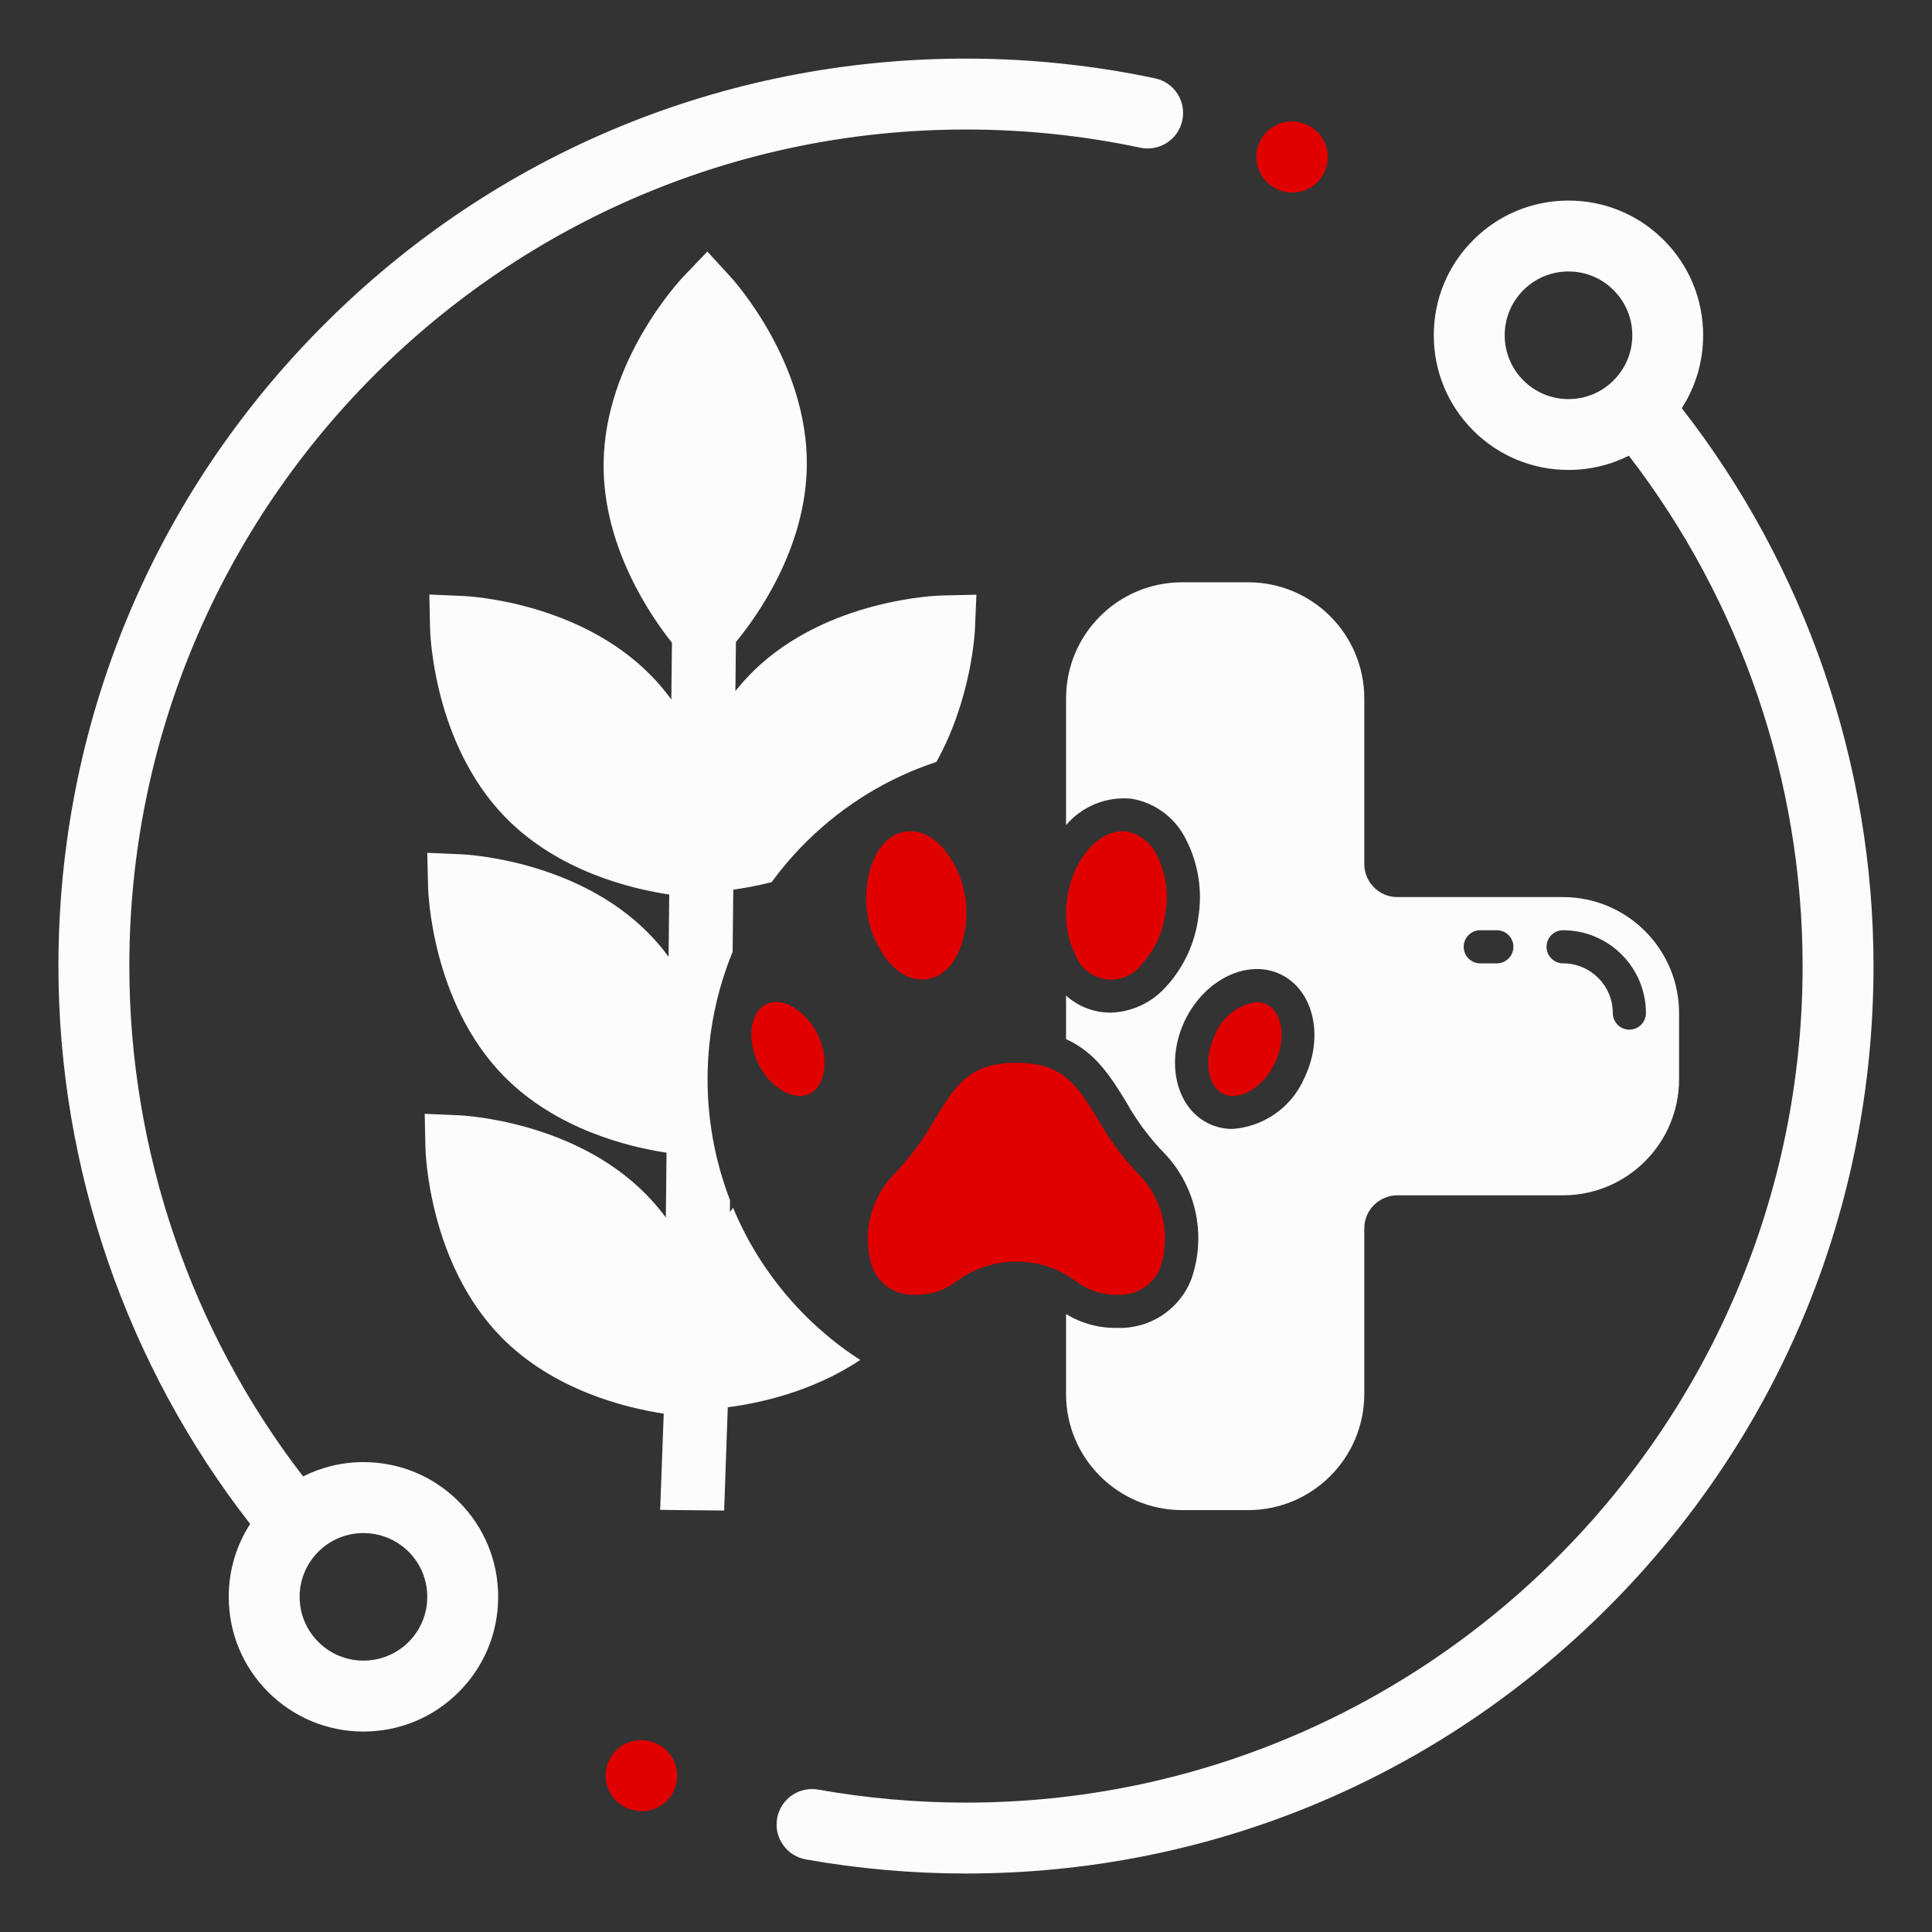 <svg width="33" height="33" viewBox="0 0 33 33" fill="none" xmlns="http://www.w3.org/2000/svg">
<rect x="0" y="0" width="33" height="33" fill="#333333" stroke="none"/>
<g clip-path="url(#clip0_2998_201)">
<path d="M19.729 1.338C18.673 1.114 17.586 1.001 16.498 1.001C12.358 1.001 8.465 2.613 5.538 5.541C2.61 8.468 0.998 12.361 0.998 16.501C0.998 19.951 2.159 23.318 4.273 26.03C4.035 26.398 3.907 26.826 3.907 27.275C3.907 27.89 4.147 28.467 4.581 28.902C5.016 29.336 5.594 29.576 6.208 29.576C6.823 29.576 7.401 29.336 7.835 28.902C8.27 28.467 8.509 27.89 8.509 27.275C8.509 26.66 8.27 26.083 7.835 25.648C7.401 25.213 6.823 24.974 6.208 24.974C5.844 24.974 5.493 25.059 5.177 25.218C3.26 22.73 2.209 19.653 2.209 16.501C2.209 8.622 8.619 2.212 16.498 2.212C17.502 2.212 18.504 2.316 19.477 2.523C19.805 2.592 20.126 2.383 20.195 2.056C20.265 1.729 20.056 1.407 19.729 1.338ZM5.438 26.504C5.65 26.292 5.929 26.186 6.208 26.186C6.487 26.186 6.766 26.292 6.979 26.504C7.185 26.71 7.298 26.984 7.298 27.275C7.298 27.566 7.185 27.84 6.979 28.046C6.554 28.471 5.862 28.471 5.438 28.046C5.232 27.84 5.118 27.566 5.118 27.275C5.118 26.984 5.232 26.71 5.438 26.504Z" fill="#FCFCFC"/>
<path d="M28.726 6.972C28.963 6.604 29.091 6.175 29.091 5.727C29.091 5.112 28.852 4.534 28.418 4.1C27.983 3.665 27.405 3.426 26.791 3.426C26.176 3.426 25.598 3.665 25.164 4.1C24.729 4.534 24.49 5.112 24.49 5.727C24.49 6.341 24.729 6.919 25.164 7.354C25.598 7.788 26.176 8.027 26.791 8.027C27.155 8.027 27.506 7.943 27.822 7.784C29.739 10.272 30.79 13.349 30.79 16.501C30.79 24.38 24.38 30.79 16.501 30.79C15.653 30.79 14.804 30.715 13.977 30.568C13.648 30.509 13.333 30.728 13.274 31.058C13.216 31.387 13.435 31.701 13.764 31.76C14.662 31.92 15.582 32.001 16.501 32.001C20.641 32.001 24.533 30.389 27.461 27.461C30.389 24.534 32.001 20.641 32.001 16.501C32.001 13.051 30.84 9.684 28.726 6.972ZM27.561 6.497C27.356 6.703 27.082 6.817 26.791 6.817C26.5 6.817 26.226 6.703 26.02 6.497C25.595 6.072 25.595 5.381 26.02 4.956C26.226 4.75 26.5 4.637 26.791 4.637C27.082 4.637 27.355 4.75 27.561 4.956C27.767 5.162 27.881 5.436 27.881 5.727C27.881 6.018 27.767 6.291 27.561 6.497Z" fill="#FCFCFC"/>
<path d="M11.18 29.767L10.951 30.328L11.178 29.766C10.868 29.641 10.515 29.791 10.39 30.101C10.264 30.411 10.414 30.764 10.724 30.889L10.743 30.896C10.814 30.924 10.888 30.937 10.96 30.937C11.204 30.937 11.434 30.789 11.527 30.548C11.646 30.236 11.492 29.887 11.18 29.767Z" fill="#E00000"/>
<path d="M22.301 2.122L22.29 2.118C21.98 1.994 21.627 2.145 21.503 2.455C21.379 2.766 21.53 3.118 21.84 3.242L21.847 3.245C21.922 3.275 21.998 3.289 22.074 3.289C22.314 3.289 22.54 3.146 22.636 2.91C22.761 2.6 22.611 2.248 22.301 2.122Z" fill="#E00000"/>
<g clip-path="url(#clip1_2998_201)">
<path d="M13.781 7.949C13.799 6.187 12.53 4.785 12.476 4.726L12.082 4.297L11.678 4.719C11.623 4.776 10.327 6.154 10.31 7.916C10.295 9.355 11.138 10.553 11.477 10.977L11.467 11.948C11.362 11.806 11.247 11.667 11.118 11.536C9.884 10.277 7.996 10.184 7.916 10.18L7.333 10.155L7.346 10.739C7.348 10.819 7.405 12.709 8.639 13.967C9.541 14.887 10.792 15.184 11.431 15.279L11.42 16.343C11.319 16.206 11.208 16.073 11.084 15.947C9.85 14.689 7.961 14.595 7.881 14.592L7.298 14.567L7.312 15.15C7.314 15.23 7.371 17.12 8.604 18.379C9.5 19.292 10.741 19.592 11.385 19.689L11.373 20.796C11.273 20.661 11.162 20.53 11.04 20.405C9.806 19.147 7.917 19.053 7.837 19.05L7.254 19.025L7.267 19.608C7.269 19.688 7.326 21.578 8.56 22.837C9.455 23.749 10.693 24.049 11.337 24.146L11.276 25.79L12.369 25.801L12.431 24.037C12.95 23.971 13.872 23.778 14.693 23.229C14.345 23.005 14.017 22.739 13.715 22.431C13.191 21.896 12.793 21.284 12.522 20.631C12.503 20.654 12.485 20.678 12.467 20.701L12.469 20.498C11.943 19.134 11.959 17.61 12.514 16.258L12.514 16.258L12.525 15.196C12.707 15.171 12.931 15.131 13.18 15.068C13.363 14.818 13.567 14.58 13.795 14.357C14.438 13.726 15.193 13.279 15.995 13.014C16.594 11.934 16.651 10.802 16.653 10.741L16.678 10.158L16.095 10.171C16.015 10.173 14.125 10.231 12.866 11.465C12.756 11.574 12.655 11.687 12.561 11.804L12.57 10.966C12.929 10.532 13.767 9.365 13.781 7.949Z" fill="#FCFCFC"/>
</g>
<path d="M20.346 21.857C20.62 21.086 20.424 20.226 19.842 19.65C19.609 19.402 19.406 19.127 19.24 18.829C18.981 18.407 18.716 17.976 18.209 17.749V17.005C18.417 17.193 18.688 17.297 18.968 17.297C19.327 17.287 19.666 17.131 19.907 16.865C20.215 16.534 20.411 16.114 20.469 15.665C20.54 15.219 20.47 14.761 20.267 14.357C20.09 13.98 19.74 13.714 19.33 13.643C18.905 13.599 18.485 13.768 18.209 14.093V11.927C18.21 10.833 19.096 9.947 20.19 9.946H21.322C22.415 9.947 23.301 10.833 23.303 11.927V14.757C23.303 15.069 23.556 15.323 23.869 15.323H26.699C27.792 15.324 28.678 16.21 28.68 17.304V18.436C28.678 19.529 27.792 20.415 26.699 20.417H23.869C23.556 20.417 23.303 20.67 23.303 20.983V23.813C23.301 24.906 22.415 25.792 21.322 25.794H20.19C19.096 25.792 18.21 24.906 18.209 23.813V22.444C18.471 22.606 18.775 22.688 19.084 22.681C19.636 22.702 20.143 22.372 20.346 21.857ZM26.699 16.455C27.168 16.455 27.548 16.835 27.548 17.304C27.548 17.46 27.674 17.587 27.831 17.587C27.987 17.587 28.114 17.46 28.114 17.304C28.113 16.523 27.48 15.89 26.699 15.889C26.542 15.889 26.416 16.015 26.416 16.172C26.416 16.328 26.542 16.455 26.699 16.455ZM25.284 16.455H25.567C25.723 16.455 25.85 16.328 25.85 16.172C25.85 16.015 25.723 15.889 25.567 15.889H25.284C25.127 15.889 25.001 16.015 25.001 16.172C25.001 16.328 25.127 16.455 25.284 16.455ZM21.052 19.283C21.592 19.245 22.066 18.909 22.28 18.412C22.619 17.709 22.44 16.917 21.878 16.644C21.316 16.372 20.583 16.722 20.242 17.424C19.902 18.126 20.082 18.919 20.644 19.191C20.771 19.252 20.911 19.284 21.052 19.283Z" fill="#FCFCFC"/>
<path d="M19.25 14.204C19.479 14.251 19.672 14.407 19.767 14.621C19.914 14.92 19.963 15.257 19.908 15.585C19.868 15.916 19.726 16.225 19.501 16.471C19.358 16.662 19.122 16.76 18.886 16.726C18.65 16.692 18.452 16.531 18.369 16.308C18.26 16.091 18.205 15.852 18.209 15.61V15.601C18.209 15.515 18.216 15.429 18.228 15.344C18.326 14.661 18.793 14.139 19.25 14.204Z" fill="#E00000"/>
<path d="M21.464 17.117C21.523 17.116 21.581 17.129 21.634 17.154C21.91 17.288 21.974 17.751 21.773 18.165C21.573 18.579 21.17 18.816 20.893 18.682C20.616 18.549 20.554 18.085 20.755 17.672C20.875 17.373 21.145 17.161 21.464 17.117Z" fill="#E00000"/>
<path d="M15.963 19.125C16.321 18.54 16.558 18.153 17.36 18.153C18.162 18.153 18.399 18.54 18.758 19.125C18.947 19.461 19.178 19.773 19.445 20.052C19.858 20.47 20.004 21.083 19.822 21.642C19.707 21.945 19.407 22.136 19.084 22.115C18.826 22.121 18.574 22.037 18.371 21.877C17.768 21.44 16.952 21.44 16.349 21.877C16.147 22.037 15.895 22.121 15.637 22.115C15.313 22.136 15.014 21.945 14.898 21.642C14.717 21.083 14.863 20.469 15.277 20.052C15.543 19.773 15.774 19.461 15.963 19.125Z" fill="#E00000"/>
<path d="M14.81 15.585C14.888 16.127 15.289 16.802 15.832 16.725C16.375 16.648 16.569 15.889 16.491 15.344C16.406 14.759 15.985 14.13 15.47 14.204C14.931 14.281 14.732 15.037 14.81 15.585Z" fill="#E00000"/>
<path d="M12.95 18.165C13.151 18.579 13.554 18.816 13.83 18.682C14.105 18.548 14.169 18.085 13.969 17.671C13.799 17.321 13.403 17.002 13.089 17.154C12.813 17.288 12.75 17.751 12.95 18.165Z" fill="#E00000"/>
</g>
<defs>
<clipPath id="clip0_2998_201">
<rect width="31" height="31" fill="white" transform="translate(1 1)"/>
</clipPath>
<clipPath id="clip1_2998_201">
<rect width="18.641" height="18.641" fill="white" transform="translate(-1.174 17.297) rotate(-44.441)"/>
</clipPath>
</defs>
</svg>
